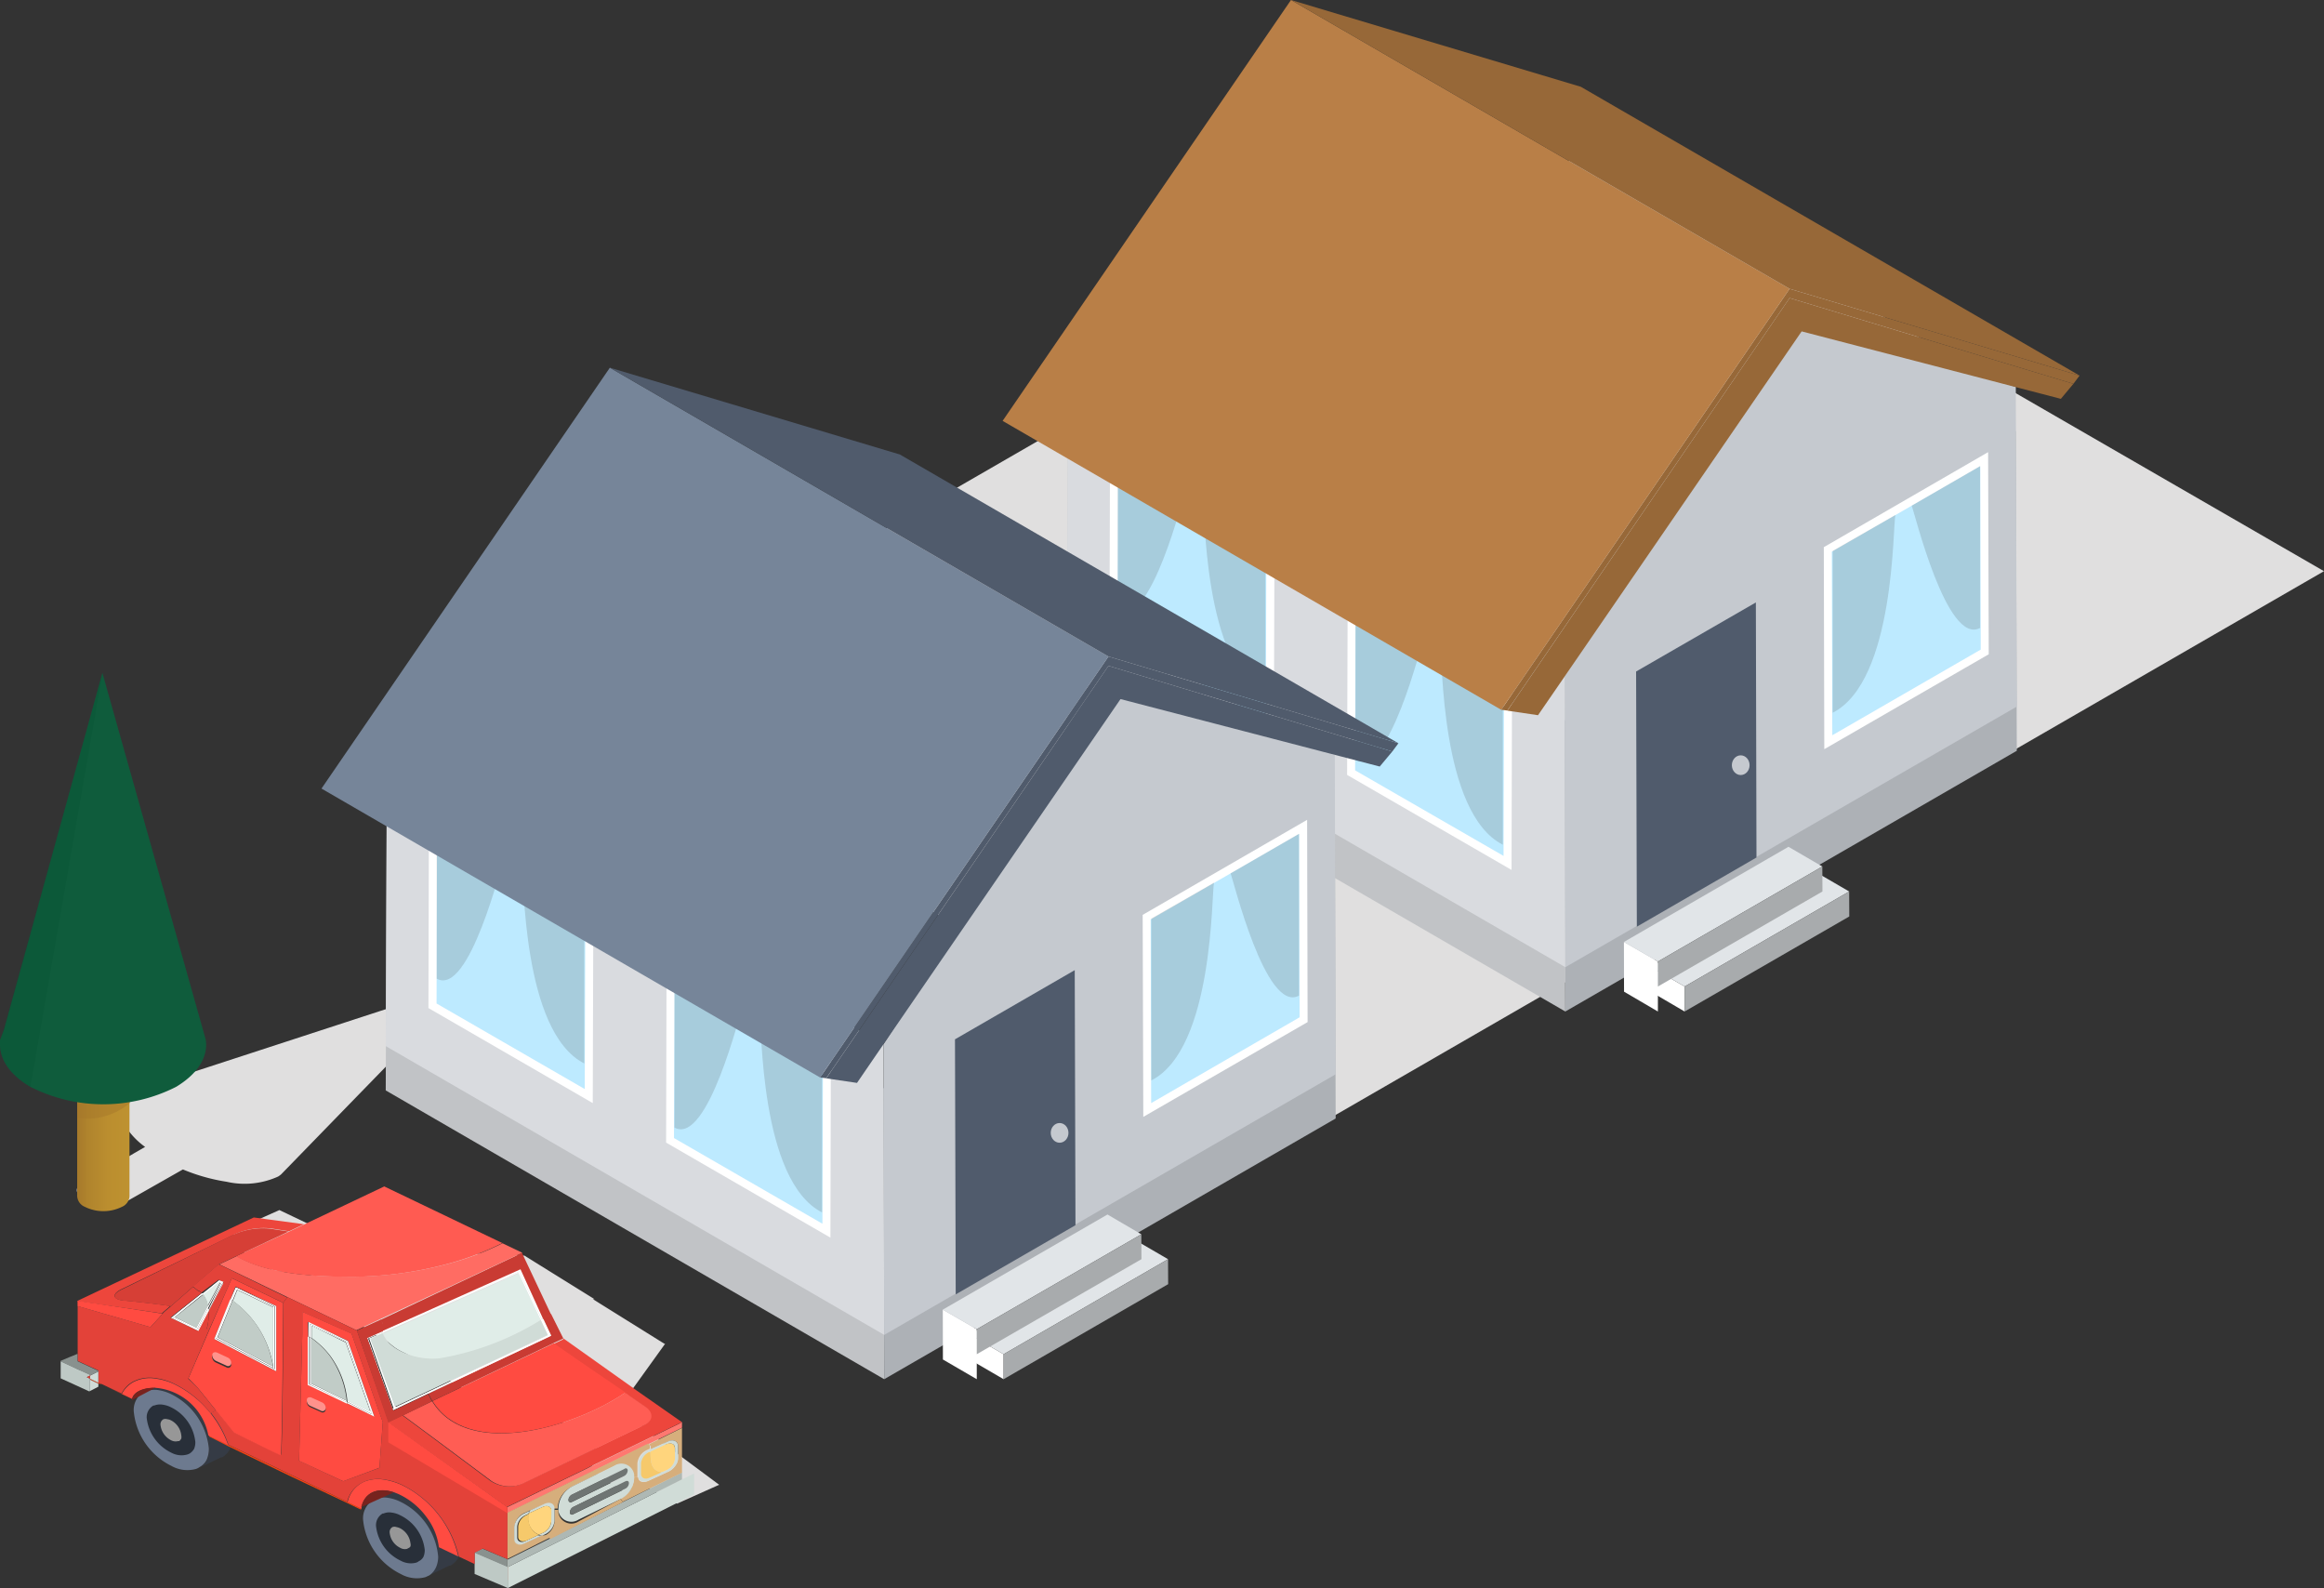 <svg xmlns="http://www.w3.org/2000/svg" xmlns:xlink="http://www.w3.org/1999/xlink" viewBox="0 0 188.82 129.02" width="188.82" height="129.02"><rect x="0" y="0" width="188.82" height="129.02" fill="#333333" stroke="none"/><defs><style>.cls-1,.cls-33,.cls-35,.cls-42{isolation:isolate;}.cls-2{fill:#e0dfdf;mix-blend-mode:multiply;}.cls-3{fill:#353b45;}.cls-4{fill:#6d7a8f;}.cls-5{fill:#282f39;}.cls-6{fill:#979797;}.cls-7{fill:#d0dcd7;}.cls-8{fill:#aeb8b4;}.cls-9{fill:#d6ae7c;}.cls-10{fill:#ff7870;}.cls-11{fill:#ed463c;}.cls-12{fill:#ffd57d;}.cls-13{fill:#f6c96b;}.cls-14{fill:#ff5d54;}.cls-15{fill:#6f7573;}.cls-16{fill:#ff4b41;}.cls-17{fill:#c93b33;}.cls-18{fill:#fff;}.cls-19{fill:#e0ede8;}.cls-20{fill:#ff6c63;}.cls-21{fill:#fd8a6a;}.cls-22{fill:#bec9c5;}.cls-23{fill:#89918e;}.cls-24{fill:#e34239;}.cls-25{fill:#ff5b52;}.cls-26{fill:#f34213;}.cls-27{fill:#78231e;}.cls-28{fill:#c1ccc7;}.cls-29{fill:#ff928c;}.cls-30{fill:#d63f36;}.cls-31{fill:#be9230;}.cls-32{fill:url(#名称未設定グラデーション_14);}.cls-33{fill:#a6792b;opacity:0.5;}.cls-34{fill:#0f5c3c;}.cls-35{fill:#004b2f;opacity:0.2;}.cls-36{fill:#c1c3c6;}.cls-37{fill:#adb1b6;}.cls-38{fill:#d9dbdf;}.cls-39{fill:#bdeaff;}.cls-40{fill:#c5c9cf;}.cls-41{fill:#976838;}.cls-42{fill:#403732;opacity:0.17;}.cls-43{fill:#b97f47;}.cls-44{fill:#505b6c;}.cls-45{fill:#e1e5e8;}.cls-46{fill:#a8abad;}.cls-47{fill:#768599;}</style><linearGradient id="名称未設定グラデーション_14" x1="14838.65" y1="-1678.09" x2="14860.18" y2="-1678.09" gradientTransform="matrix(0.2, 0, 0, -0.2, -2961.5, -248.44)" gradientUnits="userSpaceOnUse"><stop offset="0" stop-color="#a6792b"/><stop offset="0.22" stop-color="#b0842d"/><stop offset="0.59" stop-color="#bb8e2f"/><stop offset="1" stop-color="#be9230"/></linearGradient></defs><g class="cls-1"><g id="レイヤー_2" data-name="レイヤー 2"><g id="background"><g id="House"><g id="img_house_02"><path class="cls-2" d="M49.36,120.3l1.32.82.85-.38,1.28.16L55,122.15l3.4-1.52h.05L49.53,114l1.51-.67,3-4.17-.06,0-5.26-3.28-.46-.29h0l-.1-.06.13,0-4.83-3-.85-.53-4-.16h0l-.67,0,0,0h0l0,0-4-.16-1.21,0H29.78L22.7,98.3l-3.54,1.58-.55.25,1.75,1.06,0,0-.85.38.34.21,1.62,1h0l.64.4.23.14a7.94,7.94,0,0,1,3.58.47c2.2.71,4.21,2,2.78,3.49l1.63,1,0,0,0,0,0,0,.9.56,4.45,2.78,4.52,2.82h0l1,.64.15.08.16,0a7.8,7.8,0,0,1,5,.69l.19.1a3.79,3.79,0,0,1,.34.2,3,3,0,0,1,1.48,1.68,1.31,1.31,0,0,1-.73,1.45l1.61,1"/><g id="Layer_1" data-name="Layer 1"><path class="cls-3" d="M34.41,121.12a2.66,2.66,0,0,0-2-.26h0a1.89,1.89,0,0,0-.35.17l-1.64.79a2,2,0,0,1,1.08-.11,3.33,3.33,0,0,1,1,.32,5.55,5.55,0,0,1,3.06,4.41,2.14,2.14,0,0,1-.17.87,1.58,1.58,0,0,1-.58.69l1.69-.81.09,0a1.71,1.71,0,0,0,.86-1.63A5.57,5.57,0,0,0,34.41,121.12Z"/></g><g id="Layer_1-2" data-name="Layer 1"><path class="cls-4" d="M35.43,127.31a2.14,2.14,0,0,0,.17-.87A5.5,5.5,0,0,0,32.54,122a3.41,3.41,0,0,0-1-.32,2,2,0,0,0-1.08.11l-.11.05h0a1.73,1.73,0,0,0-.85,1.62,5.52,5.52,0,0,0,3.07,4.41,2.66,2.66,0,0,0,2,.25l.32-.15A1.6,1.6,0,0,0,35.43,127.31Z"/></g><g id="Layer_1-3" data-name="Layer 1"><path class="cls-5" d="M34.4,126.48a1.4,1.4,0,0,0,.11-.56,3.55,3.55,0,0,0-2-2.83,2,2,0,0,0-.66-.21,1.2,1.2,0,0,0-.69.07l-.07,0h0a1.09,1.09,0,0,0-.54,1,3.53,3.53,0,0,0,2,2.83,1.7,1.7,0,0,0,1.27.16.64.64,0,0,0,.2-.11A.86.86,0,0,0,34.4,126.48Z"/></g><g id="Layer_1-4" data-name="Layer 1"><path class="cls-6" d="M33.35,125.62a.45.45,0,0,0,0-.24,1.58,1.58,0,0,0-.86-1.24,1.35,1.35,0,0,0-.29-.09.47.47,0,0,0-.31,0h0a.46.46,0,0,0-.23.45,1.53,1.53,0,0,0,.86,1.24.73.73,0,0,0,.56.08l.08-.05A.34.34,0,0,0,33.35,125.62Z"/></g><g id="Layer_1-5" data-name="Layer 1"><path class="cls-3" d="M15.79,112.34a2.65,2.65,0,0,0-2-.25h0a1.19,1.19,0,0,0-.36.17l-1.65.78a2,2,0,0,1,1.09-.12,3.67,3.67,0,0,1,1,.32A5.53,5.53,0,0,1,17,117.65a2.6,2.6,0,0,1-.16.88,1.41,1.41,0,0,1-.59.68l1.69-.81.09,0a1.71,1.71,0,0,0,.85-1.63A5.58,5.58,0,0,0,15.79,112.34Z"/></g><g id="Layer_1-6" data-name="Layer 1"><path class="cls-4" d="M16.81,118.54a2.34,2.34,0,0,0,.16-.88,5.53,5.53,0,0,0-3.07-4.41,3.67,3.67,0,0,0-1-.32,1.93,1.93,0,0,0-1.09.12l-.1,0h0a1.72,1.72,0,0,0-.84,1.63,5.52,5.52,0,0,0,3.05,4.4,2.64,2.64,0,0,0,2,.25,1.14,1.14,0,0,0,.31-.16A1.35,1.35,0,0,0,16.81,118.54Z"/></g><g id="Layer_1-7" data-name="Layer 1"><path class="cls-5" d="M15.77,117.7a1.4,1.4,0,0,0,.1-.56,3.54,3.54,0,0,0-2-2.83,2.11,2.11,0,0,0-.65-.2,1.28,1.28,0,0,0-.69.07l-.07,0h0a1.09,1.09,0,0,0-.54,1,3.56,3.56,0,0,0,2,2.83,1.74,1.74,0,0,0,1.29.15,1.2,1.2,0,0,0,.21-.09A1.16,1.16,0,0,0,15.77,117.7Z"/></g><g id="Layer_1-8" data-name="Layer 1"><path class="cls-6" d="M14.73,116.86a.66.66,0,0,0,0-.25,1.56,1.56,0,0,0-.86-1.24.8.8,0,0,0-.28-.08.52.52,0,0,0-.31,0h0a.47.47,0,0,0-.24.46A1.58,1.58,0,0,0,13.9,117a.77.77,0,0,0,.56.07l.1,0A.65.65,0,0,0,14.73,116.86Z"/></g><polygon class="cls-7" points="56.39 119.72 56.39 121.4 41.25 129.01 41.25 128.34 41.25 127.3 41.26 127.3 55.41 120.18 56.37 119.71 56.39 119.72"/><polygon class="cls-8" points="55.41 119.61 55.41 120.18 41.26 127.3 41.25 127.29 41.23 127.29 41.23 126.71 41.27 126.68 44.71 124.97 50.6 122.02 55.41 119.61"/><path class="cls-9" d="M54.15,119.62l.14-.06a1.45,1.45,0,0,0,.63-.57,1,1,0,0,0,.17-.52v-1c0-.4-.37-.56-.81-.36l-1.41.63a2,2,0,0,0,0-.24l-.13-.18L55.41,116v3.63L50.59,122l-.18-.26A2,2,0,0,0,51.52,120h.33c0,.36.38.5.81.31Z"/><polygon class="cls-10" points="55.41 115.53 55.41 115.98 52.73 117.29 49.69 118.78 41.23 122.92 41.23 122.92 41.23 122.44 41.22 122.43 55.19 115.65 55.41 115.53"/><path class="cls-11" d="M55.41,115.53l-.23.11-14,6.78-9.68-6.89,1.18-.56c1.62,1.18,7.18,5.34,7.18,5.34a2.74,2.74,0,0,0,2.53.23l9.91-4.77c.72-.35.76-1,.09-1.49l-1.67-1.14.62-.45Z"/><path class="cls-7" d="M55.09,118.47a.89.89,0,0,1-.17.52,1.45,1.45,0,0,1-.63.57l-.14.06a2.42,2.42,0,0,1-.39,0l.4-.18a1.17,1.17,0,0,0,.68-.92v-.87c0-.34-.31-.48-.69-.31l-1.28.59v-.21l1.41-.63c.44-.2.8,0,.81.36Z"/><path class="cls-12" d="M54.84,118.5a1.15,1.15,0,0,1-.68.92l-.4.18c-.92-.14-.9-.93-.9-1.69l1.28-.59c.38-.17.69,0,.69.31Z"/><path class="cls-7" d="M54.15,119.62l-1.48.67c-.43.19-.78,0-.81-.31V118.9a1.33,1.33,0,0,1,.8-1.09l.21-.1v.21l-.09,0a1.17,1.17,0,0,0-.68.92l0,.87c0,.34.3.48.68.31l1-.45Z"/><path class="cls-13" d="M53.76,119.6l-1,.45c-.38.17-.67,0-.68-.31l0-.87a1.15,1.15,0,0,1,.68-.92l.09,0C52.87,118.67,52.84,119.46,53.76,119.6Z"/><path class="cls-9" d="M43.06,122.7l-.45.21a1.33,1.33,0,0,0-.8,1.09v1c0,.4.37.56.81.36l1.41-.65a1.84,1.84,0,0,0,.53,0l.14.19-3.44,1.72-.05,0v-3.73h0l8.46-4.14,3-1.49.13.18a1.93,1.93,0,0,1,0,.24l-.21.1a1.33,1.33,0,0,0-.8,1.09V120h-.33v0c0-.06,0-.13,0-.18a1.05,1.05,0,0,0-1.61-.69l-3.42,1.67a2,2,0,0,0-1.12,1.75h-.31c0-.36-.39-.49-.82-.3Z"/><path class="cls-14" d="M52.45,114.28c.67.48.63,1.14-.09,1.49l-9.91,4.77a2.72,2.72,0,0,1-2.52-.23s-5.57-4.16-7.19-5.34l2.37-1.14c2.79,4.61,11.25,2.29,15.68-.69Z"/><path class="cls-7" d="M51.53,120a2,2,0,0,1-1.11,1.78L47,123.45a1.07,1.07,0,0,1-1.63-.69,2.28,2.28,0,0,1,0-.26,2.06,2.06,0,0,1,1.12-1.75l3.42-1.68a1.05,1.05,0,0,1,1.61.69,1,1,0,0,1,0,.18A.07.07,0,0,1,51.53,120Zm-.7.93a.54.54,0,0,0,.27-.43c0-.17-.13-.23-.27-.17l-4.27,2.1a.55.55,0,0,0-.26.42h0a.17.17,0,0,0,.27.16Zm-.11-1a.55.55,0,0,0,.26-.43.17.17,0,0,0-.26-.16l-4.26,2.09a.55.55,0,0,0-.27.42h0c0,.16.13.23.28.16Z"/><path class="cls-11" d="M45.78,108.73l5.63,4-.63.45c-1.88-1.3-4.8-3.3-5.82-4l.79-.37Z"/><path class="cls-15" d="M51.1,120.49a.52.52,0,0,1-.27.43L46.57,123c-.15.08-.26,0-.27-.16h0a.53.53,0,0,1,.26-.42l4.26-2.09C51,120.26,51.1,120.33,51.1,120.49Z"/><path class="cls-15" d="M51,119.46a.55.55,0,0,1-.26.43L46.46,122c-.15.07-.28,0-.28-.16h0a.52.52,0,0,1,.26-.42l4.27-2.08C50.85,119.22,51,119.29,51,119.46Z"/><path class="cls-9" d="M50.42,121.77l.18.26-5.89,3-.14-.2a1.33,1.33,0,0,1-.53,0l.21-.09a1.35,1.35,0,0,0,.8-1.09l0-1v0h.32a2.11,2.11,0,0,0,0,.26,1.07,1.07,0,0,0,1.63.69Z"/><path class="cls-16" d="M45,109.12c1,.72,3.94,2.72,5.82,4-4.43,3-12.89,5.3-15.68.69Z"/><path class="cls-17" d="M44.77,106.73l1,2-.78.37-9.86,4.71a4.67,4.67,0,0,1-.27-.5l-.07-.1,9.78-4.6.22-.11-.66-1.39C44.34,107,44.56,106.86,44.77,106.73Z"/><path class="cls-7" d="M45.05,123.57a1.35,1.35,0,0,1-.8,1.09l-.21.09a1.29,1.29,0,0,1-.26-.08l.34-.15a1.13,1.13,0,0,0,.67-.92v-.87c0-.34-.32-.48-.69-.31l-1.14.52a1.73,1.73,0,0,1,.1-.24l1.17-.53c.42-.19.77-.06.82.3v1.1Z"/><path class="cls-12" d="M44.79,123.6a1.15,1.15,0,0,1-.67.92l-.34.15a1.42,1.42,0,0,1-.81-1.74l1.14-.52c.38-.17.69,0,.69.31Z"/><path class="cls-17" d="M42.41,101.78l2.36,5c-.21.13-.43.27-.67.4l-1.85-3.95-11.19,4.95a1.89,1.89,0,0,1,0-.72l-.16-.23Z"/><path class="cls-18" d="M44.11,107.11l.66,1.4-.22.11-9.79,4.61-2.83,1.34-2.12-5.89,1.25-.55a.19.19,0,0,0,0,.1l-1.15.5,2,5.7.18-.09,12.3-5.79.14-.07-.61-1.3A.26.26,0,0,0,44.11,107.11Z"/><path class="cls-18" d="M44,107.18l.61,1.3-.14.07-12.3,5.79-.18.09-2-5.7,1.15-.5,0,.09-1,.46,2,5.51.05,0,12.36-5.82-.57-1.21Z"/><path class="cls-7" d="M43.92,107.23l.57,1.21-12.36,5.82-.05,0-2-5.51,1-.46c.55,1.47,2.85,2.23,4.59,2A22.94,22.94,0,0,0,43.92,107.23Z"/><path class="cls-18" d="M44.11,107.11a.24.24,0,0,1-.09.06l-1.83-3.87-11.08,4.91a.44.44,0,0,1,0-.1l11.18-5Z"/><path class="cls-7" d="M44,124.75l-1.41.65c-.45.2-.81,0-.81-.36v-1a1.37,1.37,0,0,1,.8-1.09l.45-.21a1.73,1.73,0,0,0-.1.24l-.24.11a1.15,1.15,0,0,0-.67.92v.87c0,.34.3.48.67.31l1-.47Z"/><path class="cls-18" d="M42.19,103.31,44,107.18l-.1,0-1.79-3.78-11,4.86a.94.94,0,0,1,0-.09Z"/><path class="cls-19" d="M42.13,103.45l1.79,3.78a22.64,22.64,0,0,1-8.2,3.11c-1.74.2-4-.56-4.59-2Z"/><path class="cls-13" d="M43.78,124.68l-1,.47c-.38.16-.68,0-.68-.31V124a1.15,1.15,0,0,1,.68-.92l.23-.11A1.4,1.4,0,0,0,43.78,124.68Z"/><path class="cls-20" d="M42.45,101.76l0,0-11.55,5.39-1.95.91-5.14-2.47-.44-.21-4.71-2.27-.84-.4,1.42-.67c2.62,1.54,6.53,1.67,9.54,1.67a30.87,30.87,0,0,0,7.73-1.07A23.44,23.44,0,0,0,40.83,101l1.57.75Z"/><polygon class="cls-21" points="41.27 126.68 41.23 126.71 41.23 126.66 41.27 126.68"/><polygon class="cls-21" points="41.26 127.3 41.25 127.3 41.25 128.34 41.23 128.35 41.23 127.31 41.23 127.29 41.25 127.29 41.26 127.3"/><path class="cls-22" d="M41.25,128.34V129h0l-2.69-1.14v-1.76l2.7,1.16v1.07Z"/><path class="cls-21" d="M41.23,122.92h0Z"/><polygon class="cls-23" points="41.23 126.71 41.23 127.29 38.53 126.13 38.53 126.12 39.19 125.8 41.23 126.66 41.23 126.71"/><path class="cls-24" d="M24.56,108.4l-.26,10.26,3.59,1.67,2.94-1.09.27-3.7-2.54-7.2-4-1.77Zm16.67,14.53v3.73l-2-.86-.66.33h0v.93l-1.29-.61a8.67,8.67,0,0,0-4.52-5.78,5.17,5.17,0,0,0-1.53-.48,3,3,0,0,0-1.63.17l-.16.08h0A2.34,2.34,0,0,0,28.21,122l-4.43-2.13-5.22-2.51a8.53,8.53,0,0,0-1.42-2.58l.42-.23,1.45,1.8s3.69,1.83,3.82,1.83.2-12.38.2-12.38l.31-.43.44.21,5.14,2.47.07,0,2.58,7.42v1.64l9.68,5.74h0Z"/><polygon class="cls-16" points="41.23 122.44 41.23 122.92 31.55 117.17 31.55 115.53 41.22 122.43 41.23 122.44"/><polygon class="cls-21" points="41.22 128.35 41.21 128.36 41.21 128.35 41.22 128.35"/><path class="cls-25" d="M31.22,96.38l9.59,4.6a23.28,23.28,0,0,1-4.36,1.67,30.87,30.87,0,0,1-7.73,1.07c-3,0-6.92-.15-9.54-1.67l4.31-2,1.2-.57Z"/><polygon class="cls-26" points="38.53 126.12 38.53 126.13 38.52 126.13 38.53 126.12"/><path class="cls-16" d="M37.23,126.44l-1.57-.75a5.08,5.08,0,0,0-1-2.44,5.87,5.87,0,0,0-2.14-1.81,2.84,2.84,0,0,0-.32-.14l-.17-.07c-1.34-.44-2.41,0-2.65,1.2a.68.68,0,0,0,0,.15l-.14-.06-1-.48a2.34,2.34,0,0,1,1.18-1.59h0l.16-.08a3,3,0,0,1,1.63-.17,5.48,5.48,0,0,1,1.53.48A8.6,8.6,0,0,1,37.23,126.44Z"/><path class="cls-17" d="M35.1,113.83,32.73,115l-1.18.56L29,108.11l-.07,0,2-.91.16.23a1.89,1.89,0,0,0,0,.72l-1.25.55,2.11,5.89,2.83-1.34.07.1A4.86,4.86,0,0,0,35.1,113.83Z"/><path class="cls-27" d="M32,121.23l-2.65,1.2C29.6,121.28,30.67,120.79,32,121.23Z"/><path class="cls-16" d="M24.56,108.4l0-1.84,4,1.77,2.54,7.2-.27,3.7-2.94,1.1-3.59-1.66Zm.48.17v3.93L28.21,114l2.2,1.06-2.14-6.14L25,107.39Zm1.42,5.9s0,0,0,0a.53.53,0,0,0-.28-.44l-.86-.39a.26.26,0,0,0-.39.18.49.49,0,0,0,.28.49l.86.39A.25.25,0,0,0,26.46,114.47Z"/><path class="cls-18" d="M28.27,108.94l2.14,6.14L28.21,114a.6.6,0,0,1,0-.12l2,1L28.18,109l-3-1.45v1.08l-.12-.06v-1.18Z"/><path class="cls-18" d="M28.18,109l2.05,5.88-2-1s0-.08,0-.12l1.87.9-2-5.63-2.8-1.34v1l-.12-.06v-1.08Z"/><path class="cls-19" d="M28.09,109.06l2,5.63-1.87-.9a7.36,7.36,0,0,0-1.41-3.68,7,7,0,0,0-1.49-1.42v-1Z"/><path class="cls-26" d="M29.34,122.57s0,.05,0,.07l-.22-.1-.93-.45L23.76,120l-5.19-2.5L17,116.7a.24.24,0,0,1,0-.09l1.6.78,5.22,2.51L28.2,122l1,.48Z"/><path class="cls-18" d="M28.19,113.91s0,.07,0,.12L25,112.51v-3.94l.12.06v3.82Z"/><path class="cls-18" d="M28.17,113.79s0,.08,0,.12l-3-1.45v-3.82l.12.06v3.7Z"/><path class="cls-28" d="M28.17,113.79l-2.89-1.4v-3.7a7,7,0,0,1,1.49,1.42A7.64,7.64,0,0,1,28.17,113.79Z"/><path class="cls-29" d="M26.46,114.42a.07.07,0,0,1,0,0,.26.26,0,0,1-.39.18l-.86-.39a.48.48,0,0,1-.28-.49c0-.19.2-.26.39-.18l.86.39A.5.5,0,0,1,26.46,114.42Z"/><path class="cls-11" d="M24.69,99.45l-1.2.57L22,99.79a5.72,5.72,0,0,0-2.92.47L9.9,104.71c-.79.38-.77.79,0,.92,0,0,2,.18,3.94.46l-.54.46-.16.14-6.88-1,14.36-6.79Z"/><path class="cls-30" d="M19.18,102.05l-1.42.67-2.09,1.82-1.79,1.57c-1.94-.29-3.94-.46-3.94-.46-.82-.13-.84-.54,0-.92L19,100.28a5.83,5.83,0,0,1,2.92-.47l1.53.23Z"/><path class="cls-24" d="M23.32,105.4l-.31.43-4.17-2-.23.53L17,108,16.8,108a5.62,5.62,0,0,0,.16-1.52l1.2-2.31-.41-.21L16.37,105a.83.83,0,0,0-.3-.18l-.4-.31,2.09-1.81.84.4Z"/><path class="cls-16" d="M18.72,105.56l-1.31,3.21,4.82,2.51.21.11V106.1l-3.3-1.58Zm.12-1.72,4.17,2s-.09,12.38-.2,12.38S19,116.38,19,116.38l-1.45-1.8-1.44-1.79-.8-.82L17,108.05l1.6-3.67Zm-.06,7a.43.43,0,0,1,0,0,.51.51,0,0,0-.29-.43l-.86-.4a.26.26,0,0,0-.39.18.51.51,0,0,0,.29.49l.86.39A.25.25,0,0,0,18.78,110.81Z"/><path class="cls-18" d="M22.44,106.1v5.29l-.21-.11a.51.51,0,0,1,0-.13l.12.07v-5.08l-3.14-1.5-.39,1-.1-.06.43-1Z"/><path class="cls-18" d="M22.32,106.15v5.07l-.12-.07,0-.12h0v-4.85l-2.94-1.42-.37.89-.09-.06.39-1Z"/><path class="cls-18" d="M22.23,111.28l-4.82-2.51,1.29-3.21.1.06-1.26,3.11,4.66,2.43Z"/><path class="cls-18" d="M22.18,111l0,.12-4.66-2.43,1.26-3.11.1.06-1.22,3Z"/><path class="cls-19" d="M22.2,106.2v4.85h0a8.13,8.13,0,0,0-3.28-5.37l.36-.89Z"/><path class="cls-28" d="M22.18,111l-4.5-2.36,1.22-3A8.13,8.13,0,0,1,22.18,111Z"/><path class="cls-29" d="M18.79,110.76a.07.07,0,0,1,0,0,.26.26,0,0,1-.39.18l-.86-.39a.51.51,0,0,1-.29-.49c0-.19.2-.26.39-.18l.86.4A.49.49,0,0,1,18.79,110.76Z"/><path class="cls-16" d="M18.54,117.39l-1.61-.78a4.77,4.77,0,0,0-4.31-3.87c-1,0-1.78.33-1.89.9l-.83-.4a2.31,2.31,0,0,1,1-1h0l.16-.07a2.9,2.9,0,0,1,1.63-.17,5,5,0,0,1,1.54.48,8.58,8.58,0,0,1,2.91,2.37A9,9,0,0,1,18.54,117.39Z"/><path class="cls-18" d="M18.15,104.13,17,106.44v0l1.14-2.19-.07,0-.26-.13-1.31,1.06a.5.5,0,0,1-.08-.07l1.38-1.11Z"/><path class="cls-18" d="M18.09,104.21,17,106.4a.8.8,0,0,1,0-.15L18,104.17Z"/><path class="cls-18" d="M18,104.17l-1.09,2.08a.84.84,0,0,0,0-.18l1-1.86-.1,0-1.26,1a.27.27,0,0,0-.07-.08l1.31-1.06Z"/><path class="cls-19" d="M17.87,104.21l-1,1.86a1.93,1.93,0,0,0-.38-.9l1.26-1Z"/><path class="cls-24" d="M16.1,112.79l1.44,1.79-.43.23a8.34,8.34,0,0,0-2.9-2.37,4.7,4.7,0,0,0-1.54-.48,2.91,2.91,0,0,0-1.63.17l-.16.07h0a2.25,2.25,0,0,0-1,1l-1.58-.75L8,112.33v-1l-1.69-.77V106.1l5.92,1.71.52-.57.6-.67.54-.46,1.79-1.57.39.31a.94.94,0,0,1,.31.18l-2.53,2,2.22,1.07.88-1.68a4.66,4.66,0,0,1-.15,1.52L17,108,15.29,112Z"/><path class="cls-18" d="M17,106.44l-.88,1.68-2.23-1.07,2.53-2a.27.27,0,0,1,.08.07L14,107l2,.95.09.05L17,106.4A.06.06,0,0,0,17,106.44Z"/><path class="cls-18" d="M17,106.4,16.1,108,16,108l.91-1.74A.8.8,0,0,1,17,106.4Z"/><path class="cls-18" d="M16.92,106.25,16,108,14,107l2.42-1.94.07.07L14.2,107l1.75.84.94-1.81A.69.69,0,0,1,16.92,106.25Z"/><path class="cls-28" d="M16.9,106.07l-.94,1.8L14.21,107l2.31-1.84A1.77,1.77,0,0,1,16.9,106.07Z"/><polygon class="cls-16" points="13.34 106.57 12.74 107.24 12.22 107.81 6.3 106.1 6.3 105.67 13.18 106.71 13.34 106.57"/><path class="cls-27" d="M12.62,112.74l-1.9,1a.43.43,0,0,1,0,0C10.84,113.07,11.62,112.71,12.62,112.74Z"/><path class="cls-26" d="M10.73,113.64a.07.07,0,0,0,0,0v0h0l-.83-.39-1.63-.79L8,112.4l-.68-.32V112l.68.33.33.16,1.58.75Z"/><polygon class="cls-7" points="7.99 112.4 7.99 112.65 7.31 113 7.31 112.08 7.99 112.4"/><polygon class="cls-7" points="7.99 111.41 7.99 112.33 7.31 112 7.31 111.75 7.37 111.72 7.99 111.41"/><polygon class="cls-23" points="7.99 111.36 7.99 111.41 7.37 111.72 7.31 111.68 6.3 111.23 4.93 110.59 4.93 110.55 5.61 110.26 6.3 109.98 6.3 110.58 7.99 111.36"/><polygon class="cls-24" points="7.37 111.72 7.31 111.75 7.31 111.68 7.37 111.72"/><polygon class="cls-22" points="7.31 112.08 7.31 113 7.25 113.03 4.93 111.97 4.93 110.59 6.3 111.23 7.31 111.68 7.31 111.75 7.05 111.87 7.31 112 7.31 112.08"/><polygon class="cls-24" points="7.31 111.75 7.31 112 7.05 111.87 7.31 111.75"/><path class="cls-2" d="M22.84,95.4,38,79.81h0L11.78,88.36,11,88.6l-.27.14,0,0A1.7,1.7,0,0,0,10,91.17a6.13,6.13,0,0,0,1.79,2l-.87.5h0L6.57,96.25a.45.45,0,0,0-.27.66,3.06,3.06,0,0,0,2.15,1.24A1.52,1.52,0,0,0,9.58,98l5.28-3a15.22,15.22,0,0,0,3.55,1,6.59,6.59,0,0,0,4.18-.42A1.8,1.8,0,0,0,22.84,95.4Z"/><g id="Layer_1-9" data-name="Layer 1"><path class="cls-31" d="M9.89,76.34a3.31,3.31,0,0,0-3,0,.94.94,0,0,0,0,1.77,3.39,3.39,0,0,0,3,0A.94.94,0,0,0,9.89,76.34Z"/></g><g id="Layer_1-10" data-name="Layer 1"><path class="cls-32" d="M9.89,76.34a3.31,3.31,0,0,0-3,0,1,1,0,0,0-.62,1c0,.08,0,19.63,0,19.7a1,1,0,0,0,.63,1,3.39,3.39,0,0,0,3,0,1,1,0,0,0,.62-1c0-.07,0-19.62,0-19.69A1,1,0,0,0,9.89,76.34Z"/></g><g id="Layer_1-11" data-name="Layer 1"><path class="cls-33" d="M9.89,76.34a3.31,3.31,0,0,0-3,0,1,1,0,0,0-.62,1c0,.05,0,7.77,0,13.47a5.32,5.32,0,0,0,4.3-1.23c0-5.55,0-12.17,0-12.22A1,1,0,0,0,9.89,76.34Z"/></g><g id="Layer_1-12" data-name="Layer 1"><path class="cls-34" d="M16.72,84.47,8.32,54.66l-8,29L0,84.5c0,.13,0,.24,0,.36v0c0,1.24.84,2.48,2.47,3.43a13.07,13.07,0,0,0,11.84,0c1.65-1,2.46-2.22,2.44-3.48h0C16.75,84.73,16.73,84.6,16.72,84.47Z"/></g><g id="Layer_1-13" data-name="Layer 1"><path class="cls-35" d="M0,84.5a2.17,2.17,0,0,0,0,.36v0c0,1.24.83,2.48,2.47,3.43L8.33,54.66l-8.06,29Z"/></g><polygon class="cls-2" points="148.49 69.68 88.98 35.33 129.31 12.04 188.82 46.4 148.49 69.68"/><polygon class="cls-2" points="106.44 91.77 46.93 57.41 87.26 34.13 146.77 68.49 106.44 91.77"/><g id="Layer_1-14" data-name="Layer 1"><polygon class="cls-36" points="127.18 82.17 86.67 58.71 86.77 35.1 127.12 58.56 127.18 82.17"/></g><g id="Layer_1-15" data-name="Layer 1"><polygon class="cls-37" points="146 29.35 163.78 35.03 163.86 60.99 127.18 82.17 127.12 58.56 146 29.35"/></g><g id="Layer_1-16" data-name="Layer 1"><polygon class="cls-38" points="127.18 78.57 86.67 55.11 86.77 31.5 127.12 54.96 127.18 78.57"/></g><g id="Layer_1-17" data-name="Layer 1"><polygon class="cls-18" points="90.19 35.61 103.55 43.31 103.5 59.73 90.14 52.02 90.19 35.61"/></g><g id="Layer_1-18" data-name="Layer 1"><polygon class="cls-39" points="102.89 43.7 90.84 36.73 90.8 51.65 102.85 58.6 102.89 43.7"/></g><g id="Layer_1-19" data-name="Layer 1"><polygon class="cls-18" points="109.5 46.54 122.85 54.25 122.81 70.67 109.45 62.95 109.5 46.54"/></g><g id="Layer_1-20" data-name="Layer 1"><polygon class="cls-39" points="122.2 54.63 110.14 47.66 110.1 62.58 122.16 69.53 122.2 54.63"/></g><g id="Layer_1-21" data-name="Layer 1"><polygon class="cls-40" points="146 25.75 163.78 31.43 163.86 57.4 127.18 78.57 127.12 54.96 146 25.75"/></g><g id="Layer_1-22" data-name="Layer 1"><polygon class="cls-41" points="145.4 24.21 168.46 31.18 167.44 32.4 146.38 26.92 127.12 54.96 124.96 58.1 122.47 57.73 145.4 24.21"/></g><g id="Layer_1-23" data-name="Layer 1"><path class="cls-42" d="M117,52.55c.23.78,0,13.48,5.1,16.07l0-13.15Z"/></g><g id="Layer_1-24" data-name="Layer 1"><path class="cls-42" d="M110.13,48.58l0,13.15c2.71,1.48,5.33-9.4,5.56-9.92Z"/></g><g id="Layer_1-25" data-name="Layer 1"><path class="cls-42" d="M97.71,40.45c.22.78,0,13.48,5.1,16.07l0-13.15Z"/></g><g id="Layer_1-26" data-name="Layer 1"><path class="cls-42" d="M90.81,36.48l0,13.15c2.71,1.47,5.33-9.41,5.56-9.93Z"/></g><g id="Layer_1-27" data-name="Layer 1"><polygon class="cls-41" points="145.4 23.46 168.96 30.51 168.46 31.18 145.4 24.21 122.47 57.72 121.97 57.66 145.4 23.46"/></g><g id="Layer_1-28" data-name="Layer 1"><polygon class="cls-43" points="121.97 57.66 81.46 34.19 104.89 0 145.4 23.46 121.97 57.66"/></g><g id="Layer_1-29" data-name="Layer 1"><polygon class="cls-41" points="145.4 23.46 104.89 0 128.44 7.05 168.96 30.51 145.4 23.46"/></g><g id="Layer_1-30" data-name="Layer 1"><polygon class="cls-18" points="161.53 36.73 148.18 44.45 148.22 60.86 161.58 53.15 161.53 36.73"/></g><g id="Layer_1-31" data-name="Layer 1"><polygon class="cls-39" points="148.83 44.82 160.89 37.87 160.93 52.77 148.87 59.73 148.83 44.82"/></g><g id="Layer_1-32" data-name="Layer 1"><polygon class="cls-44" points="132.93 54.55 132.99 75.28 142.71 69.66 142.66 48.94 132.93 54.55"/></g><g id="Layer_1-33" data-name="Layer 1"><polygon class="cls-18" points="136.87 82.17 134.12 80.56 134.12 78.55 136.87 80.14 136.87 82.17"/></g><g id="Layer_1-34" data-name="Layer 1"><polygon class="cls-45" points="136.87 80.14 134.12 78.55 147.49 70.82 150.24 72.42 136.87 80.14"/></g><g id="Layer_1-35" data-name="Layer 1"><polygon class="cls-46" points="150.24 72.42 150.25 74.45 136.87 82.17 136.87 80.14 150.24 72.42"/></g><g id="Layer_1-36" data-name="Layer 1"><polygon class="cls-18" points="134.7 82.17 131.95 80.56 131.94 76.52 134.7 78.11 134.7 82.17"/></g><g id="Layer_1-37" data-name="Layer 1"><polygon class="cls-45" points="134.7 78.11 131.94 76.52 145.31 68.79 148.06 70.39 134.7 78.11"/></g><g id="Layer_1-38" data-name="Layer 1"><polygon class="cls-46" points="148.06 70.39 148.07 72.42 134.7 80.14 134.7 78.11 148.06 70.39"/></g><g id="Layer_1-39" data-name="Layer 1"><ellipse class="cls-40" cx="141.43" cy="62.16" rx="0.72" ry="0.8"/></g><g id="Layer_1-40" data-name="Layer 1"><path class="cls-42" d="M154,41.83c-.23.78,0,13.48-5.1,16.07l0-13.15Z"/></g><g id="Layer_1-41" data-name="Layer 1"><path class="cls-42" d="M160.88,37.86l0,13.15c-2.71,1.47-5.33-9.41-5.56-9.93Z"/></g><g id="Layer_1-42" data-name="Layer 1"><polygon class="cls-36" points="71.84 112.04 31.34 88.58 31.43 64.97 71.78 88.43 71.84 112.04"/></g><g id="Layer_1-43" data-name="Layer 1"><polygon class="cls-37" points="90.67 59.22 108.45 64.9 108.52 90.86 71.84 112.04 71.78 88.43 90.67 59.22"/></g><g id="Layer_1-44" data-name="Layer 1"><polygon class="cls-38" points="71.84 108.44 31.34 84.98 31.43 61.37 71.78 84.83 71.84 108.44"/></g><g id="Layer_1-45" data-name="Layer 1"><polygon class="cls-18" points="34.85 65.48 48.21 73.18 48.16 89.61 34.81 81.89 34.85 65.48"/></g><g id="Layer_1-46" data-name="Layer 1"><polygon class="cls-39" points="47.56 73.57 35.51 66.6 35.47 81.52 47.51 88.47 47.56 73.57"/></g><g id="Layer_1-47" data-name="Layer 1"><polygon class="cls-18" points="54.16 76.41 67.51 84.12 67.47 100.54 54.12 92.82 54.16 76.41"/></g><g id="Layer_1-48" data-name="Layer 1"><polygon class="cls-39" points="66.87 84.5 54.81 77.54 54.76 92.45 66.82 99.41 66.87 84.5"/></g><g id="Layer_1-49" data-name="Layer 1"><polygon class="cls-40" points="90.67 55.63 108.45 61.3 108.52 87.27 71.84 108.44 71.78 84.83 90.67 55.63"/></g><g id="Layer_1-50" data-name="Layer 1"><polygon class="cls-44" points="90.06 54.09 113.12 61.05 112.1 62.27 91.04 56.79 71.78 84.83 69.63 87.97 67.13 87.6 90.06 54.09"/></g><g id="Layer_1-51" data-name="Layer 1"><path class="cls-42" d="M61.7,82.42c.22.79,0,13.48,5.09,16.07l0-13.15Z"/></g><g id="Layer_1-52" data-name="Layer 1"><path class="cls-42" d="M54.8,78.45l0,13.15c2.71,1.48,5.33-9.4,5.57-9.92Z"/></g><g id="Layer_1-53" data-name="Layer 1"><path class="cls-42" d="M42.38,70.32c.22.78,0,13.48,5.09,16.07l0-13.15Z"/></g><g id="Layer_1-54" data-name="Layer 1"><path class="cls-42" d="M35.48,66.35l0,13.15C38.14,81,40.76,70.09,41,69.57Z"/></g><g id="Layer_1-55" data-name="Layer 1"><polygon class="cls-44" points="90.06 53.33 113.62 60.38 113.12 61.05 90.06 54.09 67.13 87.59 66.63 87.53 90.06 53.33"/></g><g id="Layer_1-56" data-name="Layer 1"><polygon class="cls-47" points="66.63 87.53 26.12 64.06 49.55 29.87 90.06 53.33 66.63 87.53"/></g><g id="Layer_1-57" data-name="Layer 1"><polygon class="cls-44" points="90.06 53.33 49.55 29.87 73.11 36.92 113.62 60.38 90.06 53.33"/></g><g id="Layer_1-58" data-name="Layer 1"><polygon class="cls-18" points="106.2 66.6 92.84 74.32 92.89 90.73 106.24 83.03 106.2 66.6"/></g><g id="Layer_1-59" data-name="Layer 1"><polygon class="cls-39" points="93.49 74.69 105.55 67.74 105.59 82.64 93.53 89.61 93.49 74.69"/></g><g id="Layer_1-60" data-name="Layer 1"><polygon class="cls-44" points="77.59 84.43 77.65 105.15 87.38 99.53 87.32 78.81 77.59 84.43"/></g><g id="Layer_1-61" data-name="Layer 1"><polygon class="cls-18" points="81.54 112.04 78.79 110.44 78.79 108.42 81.54 110.01 81.54 112.04"/></g><g id="Layer_1-62" data-name="Layer 1"><polygon class="cls-45" points="81.54 110.01 78.79 108.42 92.15 100.69 94.9 102.29 81.54 110.01"/></g><g id="Layer_1-63" data-name="Layer 1"><polygon class="cls-46" points="94.9 102.29 94.91 104.32 81.54 112.04 81.54 110.01 94.9 102.29"/></g><g id="Layer_1-64" data-name="Layer 1"><polygon class="cls-18" points="79.36 112.04 76.61 110.44 76.6 106.39 79.36 107.98 79.36 112.04"/></g><g id="Layer_1-65" data-name="Layer 1"><polygon class="cls-45" points="79.36 107.98 76.6 106.39 89.98 98.66 92.73 100.27 79.36 107.98"/></g><g id="Layer_1-66" data-name="Layer 1"><polygon class="cls-46" points="92.73 100.27 92.74 102.29 79.36 110.01 79.36 107.98 92.73 100.27"/></g><g id="Layer_1-67" data-name="Layer 1"><ellipse class="cls-40" cx="86.09" cy="92.03" rx="0.72" ry="0.8"/></g><g id="Layer_1-68" data-name="Layer 1"><path class="cls-42" d="M98.64,71.7c-.22.78,0,13.48-5.1,16.07l0-13.15Z"/></g><g id="Layer_1-69" data-name="Layer 1"><path class="cls-42" d="M105.54,67.73l0,13.15c-2.7,1.48-5.33-9.41-5.56-9.93Z"/></g></g></g></g></g></g></svg>